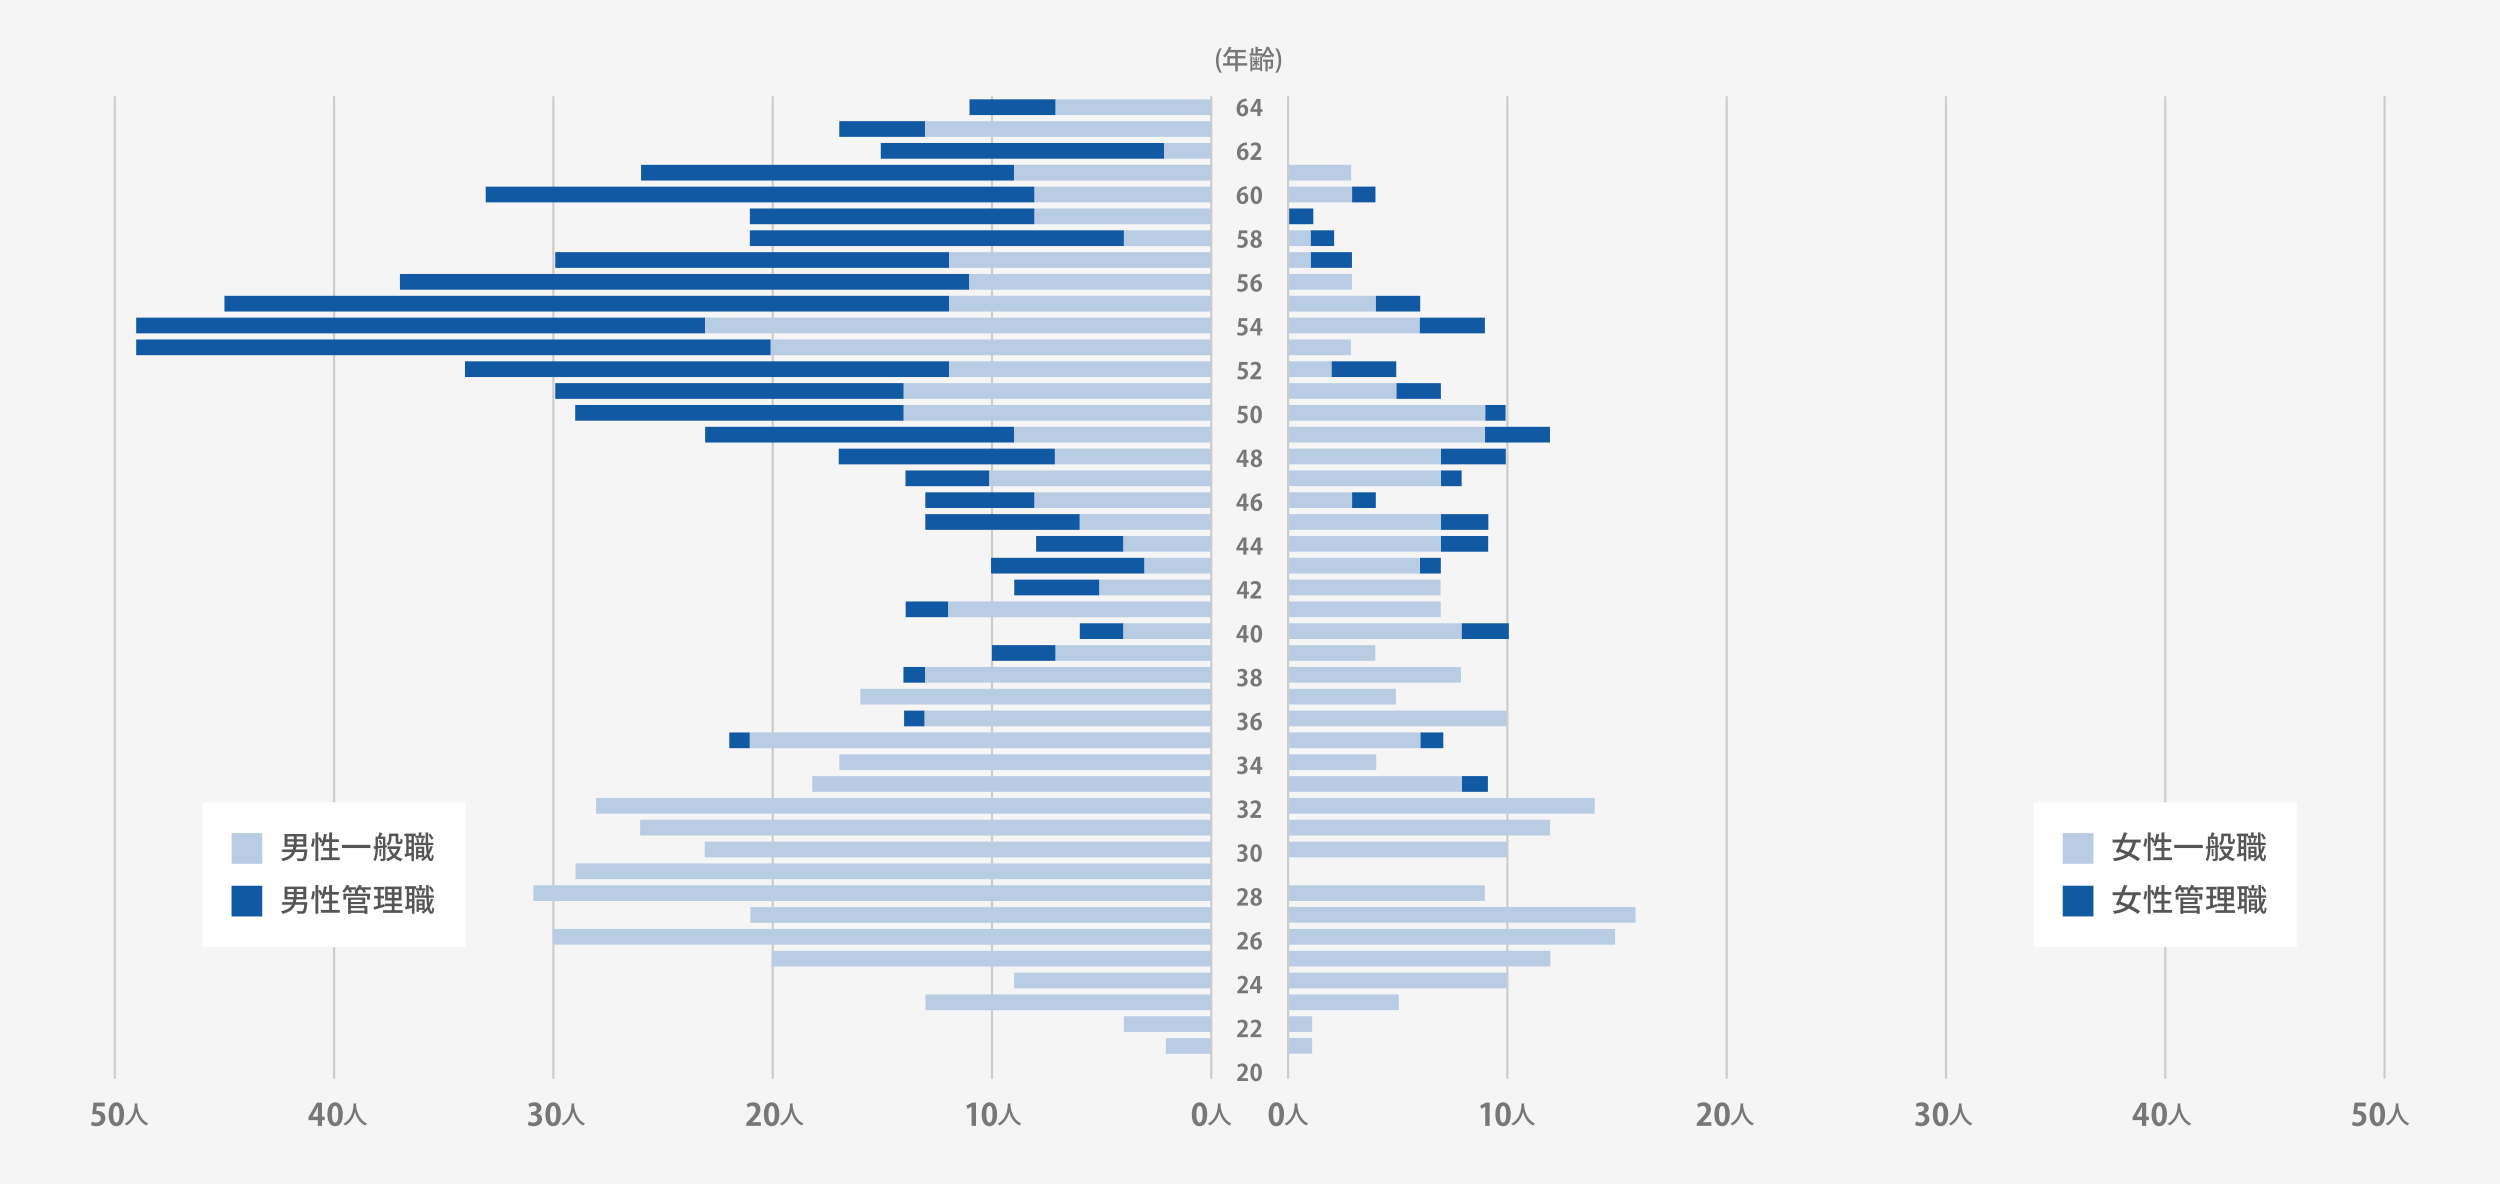 <?xml version="1.0" encoding="UTF-8"?><svg id="a" xmlns="http://www.w3.org/2000/svg" viewBox="0 0 1140 540"><defs><style>.b{fill:#777;}.c{fill:#fff;}.d{fill:#1159a3;}.e{fill:none;stroke:#ccc;stroke-miterlimit:10;}.f{fill:#555;}.g{fill:#f5f5f5;}.h{fill:#b8cde4;}</style></defs><rect class="g" width="1140" height="540"/><line class="e" x1="687.37" y1="491.9" x2="687.37" y2="43.9"/><line class="e" x1="787.37" y1="491.9" x2="787.37" y2="43.9"/><line class="e" x1="887.37" y1="491.9" x2="887.37" y2="43.9"/><line class="e" x1="987.37" y1="491.9" x2="987.37" y2="43.9"/><line class="e" x1="452.35" y1="491.9" x2="452.35" y2="43.9"/><line class="e" x1="352.35" y1="491.9" x2="352.35" y2="43.9"/><line class="e" x1="252.35" y1="491.9" x2="252.35" y2="43.9"/><line class="e" x1="152.35" y1="491.9" x2="152.35" y2="43.9"/><path class="b" d="M47.75,502.8v1.71h-3.6l-.28,2.07c.2-.03.36-.04.59-.04,1.85,0,3.59,1.04,3.59,3.32,0,2.03-1.56,3.7-4.05,3.7-1.05,0-2-.27-2.52-.55l.41-1.57c.42.22,1.19.49,2,.49,1.08,0,2.07-.69,2.07-1.91s-.94-1.99-2.73-1.99c-.48,0-.84.03-1.19.07l.64-5.31h5.07,0Z"/><path class="b" d="M49.54,508.14c0-3.22,1.19-5.49,3.57-5.49s3.46,2.46,3.46,5.41c0,3.5-1.3,5.5-3.53,5.5-2.47,0-3.5-2.47-3.5-5.42h0ZM53.07,511.92c.95,0,1.43-1.34,1.43-3.82s-.43-3.81-1.42-3.81c-.9,0-1.47,1.29-1.47,3.81s.52,3.82,1.44,3.82h.02Z"/><path class="b" d="M62.94,503.27c0,.11-.11.17-.28.2l-.03.41c.12,1.69.82,6.54,4.98,8.45-.34.25-.64.6-.81.91-2.77-1.33-4.05-3.94-4.66-6.15-.54,2.13-1.73,4.6-4.39,6.14-.19-.27-.53-.58-.88-.83,4.59-2.42,4.52-7.74,4.6-9.24l1.47.11h0Z"/><path class="b" d="M146.84,513.4h-1.92v-2.62h-4.27v-1.34l3.85-6.63h2.34v6.4h1.22v1.57h-1.22v2.62ZM142.5,509.21h2.42v-2.63c0-.62.04-1.29.08-1.92h-.06c-.32.67-.57,1.26-.9,1.86l-1.55,2.66v.03h0Z"/><path class="b" d="M149.29,508.14c0-3.22,1.19-5.49,3.57-5.49s3.46,2.46,3.46,5.41c0,3.5-1.3,5.5-3.53,5.5-2.47,0-3.5-2.47-3.5-5.42h0ZM152.82,511.92c.95,0,1.43-1.34,1.43-3.82s-.43-3.81-1.42-3.81c-.9,0-1.47,1.29-1.47,3.81s.52,3.82,1.44,3.82h.02Z"/><path class="b" d="M162.68,503.27c0,.11-.11.17-.28.2l-.03.41c.12,1.69.82,6.54,4.98,8.45-.34.25-.64.6-.81.91-2.77-1.33-4.05-3.94-4.66-6.15-.54,2.13-1.73,4.6-4.39,6.14-.19-.27-.53-.58-.88-.83,4.59-2.42,4.52-7.74,4.6-9.24l1.47.11h0Z"/><path class="b" d="M245.03,507.7c1.18.27,2.16,1.22,2.16,2.66,0,1.77-1.42,3.19-3.88,3.19-1.12,0-2.13-.29-2.66-.64l.46-1.57c.39.25,1.25.58,2.06.58,1.27,0,1.91-.79,1.91-1.65,0-1.19-1.04-1.75-2.17-1.75h-.71v-1.46h.67c.83,0,1.89-.46,1.89-1.48,0-.74-.49-1.29-1.47-1.29-.73,0-1.44.32-1.85.57l-.43-1.48c.55-.36,1.62-.73,2.76-.73,2.03,0,3.1,1.19,3.1,2.59,0,1.09-.66,2-1.82,2.44v.03h-.02Z"/><path class="b" d="M248.72,508.14c0-3.22,1.19-5.49,3.57-5.49s3.46,2.46,3.46,5.41c0,3.5-1.3,5.5-3.53,5.5-2.47,0-3.5-2.47-3.5-5.42h0ZM252.25,511.92c.95,0,1.43-1.34,1.43-3.82s-.43-3.81-1.42-3.81c-.9,0-1.47,1.29-1.47,3.81s.52,3.82,1.44,3.82h.02Z"/><path class="b" d="M262.11,503.27c-.01.11-.11.17-.28.2l-.03.41c.12,1.69.82,6.54,4.98,8.45-.34.25-.64.6-.81.91-2.77-1.33-4.05-3.94-4.66-6.15-.54,2.13-1.73,4.6-4.39,6.14-.19-.27-.53-.58-.88-.83,4.59-2.42,4.52-7.74,4.6-9.24l1.47.11h0Z"/><path class="b" d="M346.92,513.4h-6.62v-1.27l1.18-1.26c2-2.07,3.18-3.43,3.18-4.86,0-.92-.49-1.69-1.65-1.69-.77,0-1.48.41-1.97.77l-.57-1.49c.66-.5,1.75-.95,2.97-.95,2.27,0,3.31,1.44,3.31,3.17,0,1.88-1.28,3.42-2.82,4.97l-.88.87v.03h3.89v1.72h-.02Z"/><path class="b" d="M348.34,508.14c0-3.22,1.19-5.49,3.57-5.49s3.46,2.46,3.46,5.41c0,3.5-1.3,5.5-3.53,5.5-2.47,0-3.5-2.47-3.5-5.42h0ZM351.87,511.92c.95,0,1.43-1.34,1.43-3.82s-.43-3.81-1.42-3.81c-.9,0-1.47,1.29-1.47,3.81s.52,3.82,1.44,3.82h.02Z"/><path class="b" d="M361.73,503.27c-.01.11-.11.17-.28.2l-.03.41c.12,1.69.82,6.54,4.98,8.45-.34.25-.64.6-.81.91-2.77-1.33-4.05-3.94-4.66-6.15-.54,2.13-1.73,4.6-4.39,6.14-.19-.27-.53-.58-.88-.83,4.59-2.42,4.52-7.74,4.6-9.24l1.47.11h0Z"/><path class="b" d="M443.04,513.4v-8.74h-.03l-1.82.95-.45-1.49,2.58-1.32h1.74v10.59h-2.02,0Z"/><path class="b" d="M447.66,508.14c0-3.22,1.19-5.49,3.57-5.49s3.46,2.46,3.46,5.41c0,3.5-1.3,5.5-3.53,5.5-2.47,0-3.5-2.47-3.5-5.42h0ZM451.19,511.92c.95,0,1.43-1.34,1.43-3.82s-.43-3.81-1.42-3.81c-.9,0-1.47,1.29-1.47,3.81s.52,3.82,1.44,3.82h.02Z"/><path class="b" d="M461.05,503.27c-.01.11-.11.17-.28.2l-.03.41c.12,1.69.82,6.54,4.98,8.45-.34.25-.64.6-.81.91-2.77-1.33-4.05-3.94-4.66-6.15-.54,2.13-1.73,4.6-4.39,6.14-.19-.27-.53-.58-.88-.83,4.59-2.42,4.52-7.74,4.6-9.24l1.47.11h0Z"/><path class="b" d="M543.46,508.14c0-3.22,1.19-5.49,3.57-5.49s3.46,2.46,3.46,5.41c0,3.5-1.3,5.5-3.53,5.5-2.47,0-3.5-2.47-3.5-5.42h0ZM546.99,511.92c.95,0,1.43-1.34,1.43-3.82s-.43-3.81-1.42-3.81c-.9,0-1.47,1.29-1.47,3.81s.52,3.82,1.44,3.82h.02Z"/><path class="b" d="M556.85,503.27c-.01.11-.11.17-.28.2l-.03.41c.12,1.69.82,6.54,4.98,8.45-.34.25-.64.6-.81.91-2.77-1.33-4.05-3.94-4.66-6.15-.54,2.13-1.73,4.6-4.39,6.14-.19-.27-.53-.58-.88-.83,4.59-2.42,4.52-7.74,4.6-9.24l1.47.11h0Z"/><rect class="d" x="411.98" y="304.13" width="9.96" height="7.17"/><rect class="d" x="452.35" y="294.18" width="29.02" height="7.17"/><rect class="d" x="332.55" y="334" width="9.38" height="7.17"/><rect class="d" x="412.27" y="324.04" width="9.38" height="7.17"/><rect class="d" x="492.39" y="284.22" width="19.92" height="7.17"/><rect class="d" x="412.99" y="274.27" width="19.44" height="7.17"/><rect class="d" x="462.51" y="264.31" width="38.84" height="7.17"/><rect class="d" x="451.92" y="254.36" width="69.98" height="7.17"/><rect class="d" x="472.47" y="244.4" width="39.84" height="7.17"/><rect class="d" x="421.94" y="234.44" width="70.45" height="7.17"/><rect class="d" x="421.94" y="224.49" width="49.83" height="7.17"/><rect class="d" x="412.91" y="214.53" width="38.26" height="7.17"/><rect class="d" x="382.46" y="204.58" width="98.58" height="7.17"/><rect class="d" x="321.54" y="194.62" width="140.97" height="7.17"/><rect class="d" x="262.3" y="184.67" width="149.8" height="7.17"/><rect class="d" x="253.19" y="174.71" width="158.92" height="7.17"/><rect class="d" x="212.03" y="164.76" width="220.8" height="7.17"/><rect class="d" x="62.1" y="154.8" width="289.37" height="7.17"/><rect class="d" x="62.1" y="144.84" width="259.44" height="7.17"/><rect class="d" x="102.35" y="134.89" width="330.48" height="7.17"/><rect class="d" x="182.36" y="124.93" width="259.64" height="7.17"/><rect class="d" x="253.2" y="114.98" width="179.63" height="7.17"/><rect class="d" x="341.93" y="105.02" width="170.58" height="7.17"/><rect class="d" x="341.93" y="95.07" width="129.84" height="7.17"/><rect class="d" x="221.49" y="85.11" width="250.28" height="7.17"/><rect class="d" x="292.33" y="75.16" width="170.12" height="7.17"/><rect class="d" x="401.64" y="65.2" width="129.27" height="7.17"/><rect class="d" x="382.71" y="55.24" width="39.18" height="7.17"/><rect class="d" x="442.1" y="45.29" width="39.28" height="7.17"/><rect class="h" x="530.91" y="65.2" width="21.44" height="7.17"/><rect class="h" x="421.89" y="55.24" width="130.46" height="7.17"/><rect class="h" x="481.38" y="45.29" width="70.97" height="7.17"/><rect class="h" x="512.46" y="463.42" width="39.89" height="7.17"/><rect class="h" x="531.61" y="473.37" width="20.74" height="7.17"/><rect class="h" x="422.02" y="453.47" width="130.33" height="7.17"/><rect class="h" x="462.41" y="443.51" width="89.94" height="7.17"/><rect class="h" x="351.86" y="433.56" width="200.49" height="7.17"/><rect class="h" x="252.08" y="423.6" width="300.27" height="7.17"/><rect class="h" x="342.15" y="413.64" width="210.2" height="7.17"/><rect class="h" x="243.23" y="403.69" width="309.12" height="7.17"/><rect class="h" x="262.46" y="393.73" width="289.89" height="7.17"/><rect class="h" x="321.36" y="383.78" width="230.99" height="7.17"/><rect class="h" x="291.91" y="373.82" width="260.44" height="7.17"/><rect class="h" x="271.81" y="363.87" width="280.54" height="7.17"/><rect class="h" x="370.38" y="353.91" width="181.97" height="7.17"/><rect class="h" x="382.73" y="343.96" width="169.62" height="7.17"/><rect class="h" x="341.92" y="334" width="210.43" height="7.17"/><rect class="h" x="421.65" y="324.04" width="130.7" height="7.17"/><rect class="h" x="392.33" y="314.09" width="160.02" height="7.17"/><rect class="h" x="421.94" y="304.13" width="130.41" height="7.17"/><rect class="h" x="481.37" y="294.18" width="70.98" height="7.17"/><rect class="h" x="512.31" y="284.22" width="40.04" height="7.17"/><rect class="h" x="432.43" y="274.27" width="119.92" height="7.17"/><rect class="h" x="501.35" y="264.31" width="51" height="7.17"/><rect class="h" x="521.9" y="254.36" width="30.45" height="7.17"/><rect class="h" x="512.31" y="244.4" width="40.04" height="7.17"/><rect class="h" x="492.39" y="234.44" width="59.96" height="7.17"/><rect class="h" x="471.77" y="224.49" width="80.58" height="7.17"/><rect class="h" x="451.17" y="214.53" width="101.18" height="7.17"/><rect class="h" x="481.04" y="204.58" width="71.31" height="7.17"/><rect class="h" x="462.51" y="194.62" width="89.84" height="7.17"/><rect class="h" x="412.11" y="184.67" width="140.24" height="7.17"/><rect class="h" x="412.11" y="174.71" width="140.24" height="7.17"/><rect class="h" x="432.83" y="164.76" width="119.52" height="7.17"/><rect class="h" x="351.47" y="154.8" width="200.88" height="7.17"/><rect class="h" x="321.54" y="144.84" width="230.81" height="7.17"/><rect class="h" x="432.83" y="134.89" width="119.52" height="7.17"/><rect class="h" x="442" y="124.93" width="110.35" height="7.17"/><rect class="h" x="432.83" y="114.98" width="119.52" height="7.17"/><rect class="h" x="512.51" y="105.02" width="39.84" height="7.17"/><rect class="h" x="471.77" y="95.07" width="80.58" height="7.17"/><rect class="h" x="471.77" y="85.11" width="80.58" height="7.17"/><rect class="h" x="462.45" y="75.16" width="89.9" height="7.17"/><path class="b" d="M578.48,508.14c0-3.22,1.19-5.49,3.57-5.49s3.46,2.46,3.46,5.41c0,3.5-1.3,5.5-3.53,5.5-2.47,0-3.5-2.47-3.5-5.42h0ZM582.01,511.92c.95,0,1.43-1.34,1.43-3.82s-.43-3.81-1.42-3.81c-.9,0-1.47,1.29-1.47,3.81s.52,3.82,1.44,3.82h.02Z"/><path class="b" d="M591.88,503.27c-.01.11-.11.17-.28.2l-.03.41c.12,1.69.82,6.54,4.98,8.45-.34.25-.64.6-.81.91-2.77-1.33-4.05-3.94-4.66-6.15-.54,2.13-1.73,4.6-4.39,6.14-.19-.27-.53-.58-.88-.83,4.59-2.42,4.52-7.74,4.6-9.24l1.47.11h0Z"/><path class="b" d="M677.27,513.4v-8.74h-.03l-1.82.95-.45-1.49,2.58-1.32h1.74v10.59h-2.02,0Z"/><path class="b" d="M681.88,508.14c0-3.22,1.19-5.49,3.57-5.49s3.46,2.46,3.46,5.41c0,3.5-1.3,5.5-3.53,5.5-2.47,0-3.5-2.47-3.5-5.42h0ZM685.41,511.92c.95,0,1.43-1.34,1.43-3.82s-.43-3.81-1.42-3.81c-.9,0-1.47,1.29-1.47,3.81s.52,3.82,1.44,3.82h.02Z"/><path class="b" d="M695.28,503.27c-.01.11-.11.17-.28.2l-.03.41c.12,1.69.82,6.54,4.98,8.45-.34.25-.64.6-.81.91-2.77-1.33-4.05-3.94-4.66-6.15-.54,2.13-1.73,4.6-4.39,6.14-.19-.27-.53-.58-.88-.83,4.59-2.42,4.52-7.74,4.6-9.24l1.47.11h0Z"/><path class="b" d="M780.34,513.4h-6.62v-1.27l1.18-1.26c2-2.07,3.18-3.43,3.18-4.86,0-.92-.49-1.69-1.65-1.69-.77,0-1.48.41-1.97.77l-.57-1.49c.66-.5,1.75-.95,2.97-.95,2.27,0,3.31,1.44,3.31,3.17,0,1.88-1.28,3.42-2.82,4.97l-.88.87v.03h3.89v1.72h-.02Z"/><path class="b" d="M781.76,508.14c0-3.22,1.19-5.49,3.57-5.49s3.46,2.46,3.46,5.41c0,3.5-1.3,5.5-3.53,5.5-2.47,0-3.5-2.47-3.5-5.42h0ZM785.29,511.92c.95,0,1.43-1.34,1.43-3.82s-.43-3.81-1.42-3.81c-.9,0-1.47,1.29-1.47,3.81s.52,3.82,1.44,3.82h.02Z"/><path class="b" d="M795.16,503.27c-.01.11-.11.17-.28.2l-.03.41c.12,1.69.82,6.54,4.98,8.45-.34.25-.64.6-.81.91-2.77-1.33-4.05-3.94-4.66-6.15-.54,2.13-1.73,4.6-4.39,6.14-.19-.27-.53-.58-.88-.83,4.59-2.42,4.52-7.74,4.6-9.24l1.47.11h0Z"/><path class="b" d="M877.65,507.7c1.18.27,2.16,1.22,2.16,2.66,0,1.77-1.42,3.19-3.88,3.19-1.12,0-2.13-.29-2.66-.64l.46-1.57c.39.25,1.25.58,2.06.58,1.27,0,1.91-.79,1.91-1.65,0-1.19-1.04-1.75-2.17-1.75h-.71v-1.46h.67c.83,0,1.89-.46,1.89-1.48,0-.74-.49-1.29-1.47-1.29-.73,0-1.44.32-1.85.57l-.43-1.48c.55-.36,1.62-.73,2.76-.73,2.03,0,3.1,1.19,3.1,2.59,0,1.09-.66,2-1.82,2.44v.03h-.02Z"/><path class="b" d="M881.34,508.14c0-3.22,1.19-5.49,3.57-5.49s3.46,2.46,3.46,5.41c0,3.5-1.3,5.5-3.53,5.5-2.47,0-3.5-2.47-3.5-5.42h0ZM884.87,511.92c.95,0,1.43-1.34,1.43-3.82s-.43-3.81-1.42-3.81c-.9,0-1.47,1.29-1.47,3.81s.52,3.82,1.44,3.82h.02Z"/><path class="b" d="M894.74,503.27c-.01.11-.11.17-.28.2l-.03.41c.12,1.69.82,6.54,4.98,8.45-.34.25-.64.6-.81.91-2.77-1.33-4.05-3.94-4.66-6.15-.54,2.13-1.73,4.6-4.39,6.14-.19-.27-.53-.58-.88-.83,4.59-2.42,4.52-7.74,4.6-9.24l1.47.11h0Z"/><path class="b" d="M978.66,513.4h-1.92v-2.62h-4.27v-1.34l3.85-6.63h2.34v6.4h1.22v1.57h-1.22v2.62ZM974.32,509.21h2.42v-2.63c0-.62.04-1.29.08-1.92h-.06c-.32.67-.57,1.26-.9,1.86l-1.55,2.66v.03h.01Z"/><path class="b" d="M981.11,508.14c0-3.22,1.19-5.49,3.57-5.49s3.46,2.46,3.46,5.41c0,3.5-1.3,5.5-3.53,5.5-2.47,0-3.5-2.47-3.5-5.42h0ZM984.64,511.92c.95,0,1.43-1.34,1.43-3.82s-.43-3.81-1.42-3.81c-.9,0-1.47,1.29-1.47,3.81s.52,3.82,1.44,3.82h.02Z"/><path class="b" d="M994.51,503.27c-.01.11-.11.17-.28.2l-.03.41c.12,1.69.82,6.54,4.98,8.45-.34.25-.64.6-.81.91-2.77-1.33-4.05-3.94-4.66-6.15-.54,2.13-1.73,4.6-4.39,6.14-.19-.27-.53-.58-.88-.83,4.59-2.42,4.52-7.74,4.6-9.24l1.47.11h0Z"/><path class="b" d="M1078.77,502.8v1.71h-3.6l-.28,2.07c.2-.03.36-.04.59-.04,1.85,0,3.59,1.04,3.59,3.32,0,2.03-1.55,3.7-4.05,3.7-1.05,0-2-.27-2.52-.55l.41-1.57c.42.22,1.19.49,2,.49,1.08,0,2.07-.69,2.07-1.91s-.94-1.99-2.73-1.99c-.48,0-.84.03-1.19.07l.64-5.31h5.07Z"/><path class="b" d="M1080.56,508.14c0-3.22,1.19-5.49,3.57-5.49s3.46,2.46,3.46,5.41c0,3.5-1.3,5.5-3.53,5.5-2.47,0-3.5-2.47-3.5-5.42h0ZM1084.09,511.92c.95,0,1.43-1.34,1.43-3.82s-.43-3.81-1.42-3.81c-.9,0-1.47,1.29-1.47,3.81s.52,3.82,1.44,3.82h.02Z"/><path class="b" d="M1093.96,503.27c-.01.11-.11.17-.28.2l-.03.41c.12,1.69.82,6.54,4.98,8.45-.34.25-.64.6-.81.91-2.77-1.33-4.05-3.94-4.66-6.15-.54,2.13-1.73,4.6-4.39,6.14-.19-.27-.53-.58-.88-.83,4.59-2.42,4.52-7.74,4.6-9.24l1.47.11h0Z"/><rect class="d" x="666.45" y="284.22" width="21.58" height="7.17"/><rect class="d" x="647.51" y="254.37" width="9.51" height="7.17"/><rect class="d" x="657.03" y="244.41" width="21.58" height="7.17"/><rect class="d" x="657.11" y="234.44" width="21.58" height="7.17"/><rect class="d" x="647.68" y="334" width="10.46" height="7.17"/><rect class="d" x="666.6" y="353.9" width="11.88" height="7.17"/><rect class="d" x="656.96" y="244.4" width=".07" height="7.17"/><rect class="d" x="616.54" y="224.49" width="10.83" height="7.17"/><rect class="d" x="657.07" y="214.53" width="9.45" height="7.17"/><rect class="d" x="657.01" y="204.59" width="29.63" height="7.15"/><rect class="d" x="677.25" y="184.67" width="9.3" height="7.17"/><rect class="d" x="607.13" y="164.76" width="29.56" height="7.17"/><rect class="d" x="627.29" y="134.89" width="20.32" height="7.17"/><rect class="h" x="587.37" y="114.98" width="10.4" height="7.17"/><rect class="d" x="597.33" y="105.02" width="11.03" height="7.17"/><rect class="d" x="597.77" y="114.97" width="18.72" height="7.17"/><rect class="h" x="587.37" y="463.42" width="10.97" height="7.17"/><rect class="h" x="587.37" y="453.47" width="50.45" height="7.17"/><rect class="h" x="587.37" y="473.31" width="10.97" height="7.17"/><rect class="h" x="587.37" y="443.51" width="99.6" height="7.17"/><rect class="h" x="587.37" y="433.56" width="119.58" height="7.17"/><rect class="h" x="587.37" y="423.6" width="149.12" height="7.17"/><rect class="h" x="587.37" y="413.56" width="158.43" height="7.17"/><rect class="h" x="587.37" y="403.69" width="89.71" height="7.17"/><rect class="h" x="587.37" y="383.78" width="99.81" height="7.17"/><rect class="h" x="587.37" y="373.82" width="119.46" height="7.17"/><rect class="h" x="587.37" y="363.87" width="139.84" height="7.17"/><rect class="h" x="587.37" y="353.91" width="79.25" height="7.17"/><rect class="h" x="587.37" y="343.96" width="40.19" height="7.17"/><rect class="h" x="587.37" y="334" width="60.27" height="7.17"/><rect class="h" x="587.37" y="324.04" width="99.61" height="7.17"/><rect class="h" x="587.37" y="314.09" width="49.15" height="7.17"/><rect class="h" x="587.37" y="304.13" width="78.81" height="7.17"/><rect class="h" x="587.37" y="294.18" width="39.79" height="7.17"/><rect class="h" x="587.37" y="284.22" width="79.09" height="7.17"/><rect class="h" x="587.37" y="274.27" width="69.61" height="7.17"/><rect class="h" x="587.37" y="264.31" width="69.51" height="7.17"/><rect class="h" x="587.37" y="254.36" width="60.11" height="7.17"/><rect class="h" x="587.37" y="244.4" width="69.59" height="7.17"/><rect class="h" x="587.37" y="234.44" width="69.72" height="7.17"/><rect class="h" x="587.37" y="224.49" width="29.17" height="7.17"/><rect class="h" x="587.37" y="214.53" width="69.7" height="7.17"/><rect class="h" x="587.37" y="204.58" width="69.64" height="7.17"/><rect class="h" x="587.37" y="194.62" width="89.8" height="7.17"/><rect class="h" x="587.37" y="184.67" width="89.88" height="7.17"/><rect class="h" x="587.37" y="174.71" width="49.45" height="7.17"/><rect class="h" x="587.37" y="164.76" width="19.76" height="7.17"/><rect class="h" x="587.37" y="154.8" width="28.65" height="7.17"/><rect class="h" x="587.37" y="144.84" width="60.07" height="7.17"/><rect class="h" x="587.37" y="134.89" width="39.92" height="7.17"/><rect class="h" x="587.37" y="124.93" width="29.16" height="7.17"/><rect class="h" x="587.81" y="105.02" width="9.96" height="7.17"/><rect class="d" x="587.37" y="95.07" width="11.5" height="7.17"/><rect class="d" x="616.54" y="85.1" width="10.67" height="7.17"/><rect class="h" x="587.37" y="85.1" width="29.17" height="7.17"/><rect class="h" x="587.37" y="75.15" width="28.75" height="7.17"/><path class="b" d="M565.49,48.46c.34-.42.88-.7,1.56-.7,1.22,0,2.15.93,2.15,2.5s-.97,2.8-2.56,2.8c-1.78,0-2.74-1.43-2.74-3.35,0-1.8.81-4.75,4.56-4.75v1.19c-.2,0-.42.02-.68.05-1.45.2-2.13,1.22-2.33,2.26h.04ZM567.68,50.33c0-.82-.4-1.5-1.11-1.5-.46,0-1.12.4-1.12,1.28.02,1.02.44,1.83,1.2,1.83.68,0,1.04-.73,1.04-1.61h-.01Z"/><path class="b" d="M574.78,52.94h-1.43v-1.95h-3.17v-1l2.86-4.92h1.74v4.76h.91v1.17h-.91v1.95h0ZM571.55,49.83h1.8v-1.96c0-.46.03-.96.06-1.43h-.04c-.24.5-.43.94-.67,1.38l-1.16,1.98v.02h0Z"/><path class="b" d="M565.64,68.46c.34-.42.88-.7,1.56-.7,1.22,0,2.15.93,2.15,2.5s-.97,2.8-2.56,2.8c-1.78,0-2.74-1.43-2.74-3.35,0-1.8.81-4.75,4.56-4.75v1.19c-.2,0-.42.02-.68.05-1.45.2-2.13,1.22-2.33,2.26h.04ZM567.83,70.33c0-.82-.4-1.5-1.11-1.5-.46,0-1.12.4-1.12,1.28.02,1.02.44,1.83,1.2,1.83.68,0,1.04-.73,1.04-1.61h-.01Z"/><path class="b" d="M575.17,72.94h-4.92v-.95l.87-.94c1.49-1.54,2.36-2.55,2.36-3.61,0-.69-.36-1.26-1.23-1.26-.57,0-1.1.3-1.47.57l-.43-1.1c.49-.38,1.3-.71,2.21-.71,1.69,0,2.46,1.07,2.46,2.35,0,1.39-.95,2.54-2.09,3.69l-.66.65v.02h2.89v1.28h0Z"/><path class="b" d="M565.53,88.46c.34-.42.88-.7,1.56-.7,1.22,0,2.15.93,2.15,2.5s-.97,2.8-2.56,2.8c-1.78,0-2.74-1.43-2.74-3.35,0-1.8.81-4.75,4.56-4.75v1.19c-.2,0-.42.02-.68.05-1.45.2-2.13,1.22-2.33,2.26h.04ZM567.72,90.33c0-.82-.4-1.5-1.11-1.5-.46,0-1.12.4-1.12,1.28.02,1.02.44,1.83,1.2,1.83.68,0,1.04-.73,1.04-1.61h-.01Z"/><path class="b" d="M570.27,89.03c0-2.39.88-4.08,2.65-4.08s2.57,1.83,2.57,4.02c0,2.6-.97,4.09-2.62,4.09-1.83,0-2.6-1.83-2.6-4.03h0ZM572.89,91.84c.71,0,1.06-1,1.06-2.84s-.32-2.83-1.05-2.83c-.67,0-1.09.96-1.09,2.83s.38,2.84,1.07,2.84h.01Z"/><path class="b" d="M568.77,105.07v1.27h-2.67l-.21,1.54c.15-.02.27-.03.44-.03,1.37,0,2.66.77,2.66,2.47,0,1.51-1.16,2.75-3.01,2.75-.78,0-1.49-.2-1.87-.41l.3-1.17c.31.17.88.36,1.49.36.8,0,1.54-.51,1.54-1.42s-.7-1.48-2.03-1.48c-.35,0-.62.02-.88.05l.48-3.94h3.77,0Z"/><path class="b" d="M571.56,108.81c-.73-.41-1.11-1.06-1.11-1.73,0-1.3,1.07-2.13,2.43-2.13,1.56,0,2.3.99,2.3,1.98,0,.63-.35,1.33-1.16,1.77v.02c.77.35,1.41,1.03,1.41,2.01,0,1.41-1.1,2.33-2.66,2.33-1.68,0-2.57-1.03-2.57-2.15,0-.97.57-1.67,1.36-2.06v-.03h0ZM573.89,110.85c0-.77-.52-1.26-1.21-1.49-.59.22-.95.77-.95,1.39,0,.67.41,1.25,1.07,1.25s1.08-.54,1.08-1.16h.01ZM571.89,107.01c0,.6.44,1.02,1.05,1.25.44-.18.8-.67.8-1.2s-.26-1.08-.92-1.08-.94.53-.94,1.03h.01Z"/><path class="b" d="M568.77,125.07v1.27h-2.67l-.21,1.54c.15-.02.27-.03.44-.03,1.37,0,2.66.77,2.66,2.47,0,1.51-1.15,2.75-3.01,2.75-.78,0-1.49-.2-1.87-.41l.3-1.17c.31.17.88.36,1.49.36.8,0,1.54-.51,1.54-1.42s-.7-1.48-2.03-1.48c-.35,0-.62.02-.88.05l.48-3.94h3.77,0Z"/><path class="b" d="M571.77,128.46c.34-.42.88-.7,1.56-.7,1.22,0,2.15.93,2.15,2.5s-.97,2.8-2.56,2.8c-1.78,0-2.74-1.43-2.74-3.35,0-1.8.81-4.75,4.56-4.75v1.19c-.2,0-.42.02-.68.05-1.45.2-2.13,1.22-2.33,2.26h.04ZM573.96,130.33c0-.82-.4-1.5-1.11-1.5-.46,0-1.12.4-1.12,1.28.02,1.02.44,1.83,1.2,1.83.68,0,1.04-.73,1.04-1.61h-.01Z"/><path class="b" d="M568.74,145.07v1.27h-2.67l-.21,1.54c.15-.02.27-.03.44-.03,1.37,0,2.66.77,2.66,2.47,0,1.51-1.16,2.75-3.01,2.75-.78,0-1.49-.2-1.87-.41l.3-1.17c.31.17.88.36,1.49.36.8,0,1.54-.51,1.54-1.42s-.7-1.48-2.03-1.48c-.35,0-.62.02-.88.05l.48-3.94h3.77,0Z"/><path class="b" d="M574.7,152.94h-1.42v-1.95h-3.17v-1l2.86-4.92h1.74v4.76h.91v1.17h-.91v1.95h-.01ZM571.47,149.83h1.8v-1.96c0-.46.03-.96.06-1.43h-.04c-.24.5-.43.94-.67,1.38l-1.16,1.98v.02h0Z"/><path class="b" d="M568.87,165.07v1.27h-2.67l-.21,1.54c.15-.02.27-.03.44-.03,1.37,0,2.66.77,2.66,2.47,0,1.51-1.16,2.75-3.01,2.75-.78,0-1.49-.2-1.87-.41l.3-1.17c.31.17.88.36,1.49.36.8,0,1.54-.51,1.54-1.42s-.7-1.48-2.03-1.48c-.35,0-.62.02-.88.05l.48-3.94h3.77,0Z"/><path class="b" d="M575.11,172.94h-4.92v-.95l.87-.94c1.49-1.54,2.36-2.55,2.36-3.61,0-.69-.36-1.26-1.23-1.26-.57,0-1.1.3-1.47.57l-.43-1.1c.49-.38,1.3-.71,2.21-.71,1.69,0,2.46,1.07,2.46,2.35,0,1.39-.95,2.54-2.09,3.69l-.66.65v.02h2.89v1.28h0Z"/><path class="b" d="M568.78,185.07v1.27h-2.67l-.21,1.54c.15-.02.27-.03.44-.03,1.37,0,2.66.77,2.66,2.47,0,1.51-1.16,2.75-3.01,2.75-.78,0-1.49-.2-1.87-.41l.3-1.17c.31.17.88.36,1.49.36.8,0,1.54-.51,1.54-1.42s-.7-1.48-2.03-1.48c-.35,0-.62.02-.88.05l.48-3.94h3.77,0Z"/><path class="b" d="M570.19,189.03c0-2.39.88-4.08,2.65-4.08s2.57,1.83,2.57,4.02c0,2.6-.97,4.09-2.62,4.09-1.83,0-2.6-1.83-2.6-4.03h0ZM572.81,191.84c.71,0,1.06-1,1.06-2.84s-.32-2.83-1.05-2.83c-.67,0-1.09.96-1.09,2.83s.38,2.84,1.07,2.84h.01Z"/><path class="b" d="M568.4,212.94h-1.42v-1.95h-3.17v-1l2.86-4.92h1.74v4.76h.91v1.17h-.91v1.95h-.01ZM565.17,209.83h1.8v-1.96c0-.46.03-.96.06-1.43h-.04c-.24.5-.43.94-.67,1.38l-1.16,1.98v.02h0Z"/><path class="b" d="M571.67,208.81c-.73-.41-1.11-1.06-1.11-1.73,0-1.3,1.07-2.13,2.43-2.13,1.56,0,2.3.99,2.3,1.98,0,.63-.35,1.33-1.16,1.77v.02c.77.35,1.41,1.03,1.41,2.01,0,1.41-1.1,2.33-2.66,2.33-1.68,0-2.57-1.03-2.57-2.15,0-.97.57-1.67,1.36-2.06v-.03h0ZM574,210.85c0-.77-.52-1.26-1.21-1.49-.59.22-.95.77-.95,1.39,0,.67.41,1.25,1.07,1.25s1.08-.54,1.08-1.16h.01ZM572,207.01c0,.6.44,1.02,1.05,1.25.44-.18.8-.67.8-1.2s-.26-1.08-.92-1.08-.94.53-.94,1.03h.01Z"/><path class="b" d="M568.4,232.94h-1.43v-1.95h-3.17v-1l2.86-4.92h1.74v4.76h.91v1.17h-.91v1.95h0ZM565.17,229.83h1.8v-1.96c0-.46.03-.96.06-1.43h-.04c-.24.5-.43.94-.67,1.38l-1.16,1.98v.02h0Z"/><path class="b" d="M571.87,228.46c.34-.42.88-.7,1.56-.7,1.22,0,2.15.93,2.15,2.5s-.97,2.8-2.56,2.8c-1.78,0-2.74-1.43-2.74-3.35,0-1.8.81-4.75,4.56-4.75v1.19c-.2,0-.42.02-.68.05-1.45.2-2.13,1.22-2.33,2.26h.04ZM574.06,230.33c0-.82-.4-1.5-1.11-1.5-.46,0-1.12.4-1.12,1.28.02,1.02.44,1.83,1.2,1.83.68,0,1.04-.73,1.04-1.61h-.01Z"/><path class="b" d="M568.37,252.94h-1.42v-1.95h-3.17v-1l2.86-4.92h1.74v4.76h.91v1.17h-.91v1.95h-.01ZM565.14,249.83h1.8v-1.96c0-.46.03-.96.06-1.43h-.04c-.24.5-.43.94-.67,1.38l-1.16,1.98v.02h0Z"/><path class="b" d="M574.8,252.94h-1.42v-1.95h-3.17v-1l2.86-4.92h1.74v4.76h.91v1.17h-.91v1.95h-.01ZM571.57,249.83h1.8v-1.96c0-.46.03-.96.06-1.43h-.04c-.24.5-.43.94-.67,1.38l-1.16,1.98v.02h0Z"/><path class="b" d="M568.6,272.94h-1.43v-1.95h-3.17v-1l2.86-4.92h1.74v4.76h.91v1.17h-.91v1.95h0ZM565.37,269.83h1.8v-1.96c0-.46.03-.96.06-1.43h-.04c-.24.5-.43.94-.67,1.38l-1.16,1.98v.02h0Z"/><path class="b" d="M575.11,272.94h-4.92v-.95l.87-.94c1.49-1.54,2.36-2.55,2.36-3.61,0-.69-.36-1.26-1.23-1.26-.57,0-1.1.3-1.47.57l-.43-1.1c.49-.38,1.3-.71,2.21-.71,1.69,0,2.46,1.07,2.46,2.35,0,1.39-.95,2.54-2.09,3.69l-.66.65v.02h2.89v1.28h0Z"/><path class="b" d="M568.41,292.94h-1.42v-1.95h-3.17v-1l2.86-4.92h1.74v4.76h.91v1.17h-.91v1.95h-.01ZM565.18,289.83h1.8v-1.96c0-.46.03-.96.06-1.43h-.04c-.24.5-.43.94-.67,1.38l-1.16,1.98v.02h0Z"/><path class="b" d="M570.3,289.03c0-2.39.88-4.08,2.65-4.08s2.57,1.83,2.57,4.02c0,2.6-.97,4.09-2.62,4.09-1.83,0-2.6-1.83-2.6-4.03h0ZM572.92,291.84c.71,0,1.06-1,1.06-2.84s-.32-2.83-1.05-2.83c-.67,0-1.09.96-1.09,2.83s.38,2.84,1.07,2.84h.01Z"/><path class="b" d="M567.34,308.71c.87.2,1.6.91,1.6,1.98,0,1.31-1.05,2.37-2.88,2.37-.83,0-1.58-.22-1.98-.48l.34-1.17c.29.19.93.43,1.53.43.95,0,1.42-.58,1.42-1.23,0-.88-.77-1.3-1.61-1.3h-.53v-1.08h.5c.61,0,1.4-.34,1.4-1.1,0-.55-.36-.96-1.09-.96-.54,0-1.07.24-1.37.43l-.32-1.1c.41-.27,1.21-.54,2.05-.54,1.51,0,2.3.88,2.3,1.92,0,.81-.49,1.49-1.35,1.81v.02h-.01Z"/><path class="b" d="M571.55,308.81c-.73-.41-1.11-1.06-1.11-1.73,0-1.3,1.07-2.13,2.43-2.13,1.56,0,2.3.99,2.3,1.98,0,.63-.35,1.33-1.16,1.77v.02c.77.35,1.41,1.03,1.41,2.01,0,1.41-1.1,2.33-2.66,2.33-1.68,0-2.57-1.03-2.57-2.15,0-.97.57-1.67,1.36-2.06v-.03h0ZM573.88,310.85c0-.77-.52-1.26-1.21-1.49-.59.22-.95.77-.95,1.39,0,.67.41,1.25,1.07,1.25s1.08-.54,1.08-1.16h.01ZM571.88,307.01c0,.6.44,1.02,1.05,1.25.44-.18.8-.67.8-1.2s-.26-1.08-.92-1.08-.94.53-.94,1.03h.01Z"/><path class="b" d="M567.34,328.71c.87.2,1.6.91,1.6,1.98,0,1.31-1.05,2.37-2.88,2.37-.83,0-1.58-.22-1.98-.48l.34-1.17c.29.19.93.43,1.53.43.95,0,1.42-.58,1.42-1.23,0-.88-.77-1.3-1.61-1.3h-.53v-1.08h.5c.61,0,1.4-.34,1.4-1.1,0-.55-.36-.96-1.09-.96-.54,0-1.07.24-1.37.43l-.32-1.1c.41-.27,1.21-.54,2.05-.54,1.51,0,2.3.88,2.3,1.92,0,.81-.49,1.49-1.35,1.81v.02h-.01Z"/><path class="b" d="M571.74,328.46c.34-.42.88-.7,1.56-.7,1.22,0,2.15.93,2.15,2.5s-.97,2.8-2.56,2.8c-1.78,0-2.74-1.43-2.74-3.35,0-1.8.81-4.75,4.56-4.75v1.19c-.2,0-.42.02-.68.05-1.45.2-2.13,1.22-2.33,2.26h.04ZM573.93,330.33c0-.82-.4-1.5-1.11-1.5-.46,0-1.12.4-1.12,1.28.02,1.02.44,1.83,1.2,1.83.68,0,1.04-.73,1.04-1.61h-.01Z"/><path class="b" d="M567.31,348.71c.87.2,1.6.91,1.6,1.98,0,1.31-1.05,2.37-2.88,2.37-.83,0-1.58-.22-1.98-.48l.34-1.17c.29.19.93.43,1.53.43.95,0,1.42-.58,1.42-1.23,0-.88-.77-1.3-1.61-1.3h-.53v-1.08h.5c.61,0,1.4-.34,1.4-1.1,0-.55-.36-.96-1.09-.96-.54,0-1.07.24-1.37.43l-.32-1.1c.41-.27,1.21-.54,2.05-.54,1.51,0,2.3.88,2.3,1.92,0,.81-.49,1.49-1.35,1.81v.02h-.01Z"/><path class="b" d="M574.69,352.94h-1.43v-1.95h-3.17v-1l2.86-4.92h1.74v4.76h.91v1.17h-.91v1.95h0ZM571.46,349.83h1.8v-1.96c0-.46.03-.96.06-1.43h-.04c-.24.5-.43.94-.67,1.38l-1.16,1.98v.02h0Z"/><path class="b" d="M567.43,368.71c.87.2,1.6.91,1.6,1.98,0,1.31-1.05,2.37-2.88,2.37-.83,0-1.58-.22-1.98-.48l.34-1.17c.29.19.93.43,1.53.43.95,0,1.42-.58,1.42-1.23,0-.88-.77-1.3-1.61-1.3h-.53v-1.08h.5c.61,0,1.4-.34,1.4-1.1,0-.55-.36-.96-1.09-.96-.54,0-1.07.24-1.37.43l-.32-1.1c.41-.27,1.21-.54,2.05-.54,1.51,0,2.3.88,2.3,1.92,0,.81-.49,1.49-1.35,1.81v.02h-.01Z"/><path class="b" d="M575.1,372.94h-4.92v-.95l.87-.94c1.49-1.54,2.36-2.55,2.36-3.61,0-.69-.36-1.26-1.23-1.26-.57,0-1.1.3-1.47.57l-.43-1.1c.49-.38,1.3-.71,2.21-.71,1.69,0,2.46,1.07,2.46,2.35,0,1.39-.95,2.54-2.09,3.69l-.66.65v.02h2.89v1.28h0Z"/><path class="b" d="M567.35,388.71c.87.2,1.6.91,1.6,1.98,0,1.31-1.05,2.37-2.88,2.37-.83,0-1.58-.22-1.98-.48l.34-1.17c.29.19.93.43,1.53.43.95,0,1.42-.58,1.42-1.23,0-.88-.77-1.3-1.61-1.3h-.53v-1.08h.5c.61,0,1.4-.34,1.4-1.1,0-.55-.36-.96-1.09-.96-.54,0-1.07.24-1.37.43l-.32-1.1c.41-.27,1.21-.54,2.05-.54,1.51,0,2.3.88,2.3,1.92,0,.81-.49,1.49-1.35,1.81v.02h-.01Z"/><path class="b" d="M570.17,389.03c0-2.39.88-4.08,2.65-4.08s2.57,1.83,2.57,4.02c0,2.6-.97,4.09-2.62,4.09-1.83,0-2.6-1.83-2.6-4.03h0ZM572.79,391.84c.71,0,1.06-1,1.06-2.84s-.32-2.83-1.05-2.83c-.67,0-1.09.96-1.09,2.83s.38,2.84,1.07,2.84h.01Z"/><path class="b" d="M569.05,412.94h-4.92v-.95l.87-.94c1.49-1.54,2.36-2.55,2.36-3.61,0-.69-.36-1.26-1.23-1.26-.57,0-1.1.3-1.47.57l-.43-1.1c.49-.38,1.3-.71,2.21-.71,1.69,0,2.46,1.07,2.46,2.35,0,1.39-.95,2.54-2.09,3.69l-.66.65v.02h2.89v1.28h0Z"/><path class="b" d="M571.56,408.81c-.73-.41-1.11-1.06-1.11-1.73,0-1.3,1.07-2.13,2.43-2.13,1.56,0,2.3.99,2.3,1.98,0,.63-.35,1.33-1.16,1.77v.02c.77.35,1.41,1.03,1.41,2.01,0,1.41-1.1,2.33-2.66,2.33-1.68,0-2.57-1.03-2.57-2.15,0-.97.57-1.67,1.36-2.06v-.03h0ZM573.89,410.85c0-.77-.52-1.26-1.21-1.49-.59.22-.95.77-.95,1.39,0,.67.41,1.25,1.07,1.25s1.08-.54,1.08-1.16h.01ZM571.89,407.01c0,.6.44,1.02,1.05,1.25.44-.18.8-.67.8-1.2s-.26-1.08-.92-1.08-.94.53-.94,1.03h.01Z"/><path class="b" d="M569.08,432.94h-4.92v-.95l.87-.94c1.49-1.54,2.36-2.55,2.36-3.61,0-.69-.36-1.26-1.23-1.26-.57,0-1.1.3-1.47.57l-.43-1.1c.49-.38,1.3-.71,2.21-.71,1.69,0,2.46,1.07,2.46,2.35,0,1.39-.95,2.54-2.09,3.69l-.66.65v.02h2.89v1.28h0Z"/><path class="b" d="M571.73,428.46c.34-.42.88-.7,1.56-.7,1.22,0,2.15.93,2.15,2.5s-.97,2.8-2.56,2.8c-1.78,0-2.74-1.43-2.74-3.35,0-1.8.81-4.75,4.56-4.75v1.19c-.2,0-.42.02-.68.05-1.45.2-2.13,1.22-2.33,2.26h.04ZM573.92,430.33c0-.82-.4-1.5-1.11-1.5-.46,0-1.12.4-1.12,1.28.02,1.02.44,1.83,1.2,1.83.68,0,1.04-.73,1.04-1.61h-.01Z"/><path class="b" d="M569.11,452.94h-4.92v-.95l.87-.94c1.49-1.54,2.36-2.55,2.36-3.61,0-.69-.36-1.26-1.23-1.26-.57,0-1.1.3-1.47.57l-.43-1.1c.49-.38,1.3-.71,2.21-.71,1.69,0,2.46,1.07,2.46,2.35,0,1.39-.95,2.54-2.09,3.69l-.66.65v.02h2.89v1.28h0Z"/><path class="b" d="M574.6,452.94h-1.42v-1.95h-3.17v-1l2.86-4.92h1.74v4.76h.91v1.17h-.91v1.95h-.01ZM571.37,449.83h1.8v-1.96c0-.46.03-.96.06-1.43h-.04c-.24.5-.43.94-.67,1.38l-1.16,1.98v.02h0Z"/><path class="b" d="M569.05,472.94h-4.92v-.95l.87-.94c1.49-1.54,2.36-2.55,2.36-3.61,0-.69-.36-1.26-1.23-1.26-.57,0-1.1.3-1.47.57l-.43-1.1c.49-.38,1.3-.71,2.21-.71,1.69,0,2.46,1.07,2.46,2.35,0,1.39-.95,2.54-2.09,3.69l-.66.65v.02h2.89v1.28h0Z"/><path class="b" d="M575.2,472.94h-4.92v-.95l.87-.94c1.49-1.54,2.36-2.55,2.36-3.61,0-.69-.36-1.26-1.23-1.26-.57,0-1.1.3-1.47.57l-.43-1.1c.49-.38,1.3-.71,2.21-.71,1.69,0,2.46,1.07,2.46,2.35,0,1.39-.95,2.54-2.09,3.69l-.66.65v.02h2.89v1.28h0Z"/><path class="b" d="M569.06,492.94h-4.92v-.95l.87-.94c1.49-1.54,2.36-2.55,2.36-3.61,0-.69-.36-1.26-1.23-1.26-.57,0-1.1.3-1.47.57l-.43-1.1c.49-.38,1.3-.71,2.21-.71,1.69,0,2.46,1.07,2.46,2.35,0,1.39-.95,2.54-2.09,3.69l-.66.65v.02h2.89v1.28h0Z"/><path class="b" d="M570.19,489.03c0-2.39.88-4.08,2.65-4.08s2.57,1.83,2.57,4.02c0,2.6-.97,4.09-2.62,4.09-1.83,0-2.6-1.83-2.6-4.03h0ZM572.81,491.84c.71,0,1.06-1,1.06-2.84s-.32-2.83-1.05-2.83c-.67,0-1.09.96-1.09,2.83s.38,2.84,1.07,2.84h.01Z"/><line class="e" x1="1087.37" y1="491.9" x2="1087.37" y2="43.9"/><line class="e" x1="587.37" y1="491.9" x2="587.37" y2="43.9"/><line class="e" x1="552.35" y1="491.9" x2="552.35" y2="43.9"/><line class="e" x1="52.35" y1="491.9" x2="52.35" y2="43.9"/><path class="b" d="M556.16,33.13c-.8-1.09-1.68-2.87-1.68-5.52.01-2.67.88-4.45,1.68-5.55h1.04c-.9,1.3-1.57,3.09-1.57,5.57s.7,4.19,1.57,5.5h-1.04Z"/><path class="b" d="M568.75,28.81v1.1h-4.31v2.65h-1.18v-2.65h-5.55v-1.1h1.96v-3.23h3.6v-1.71h-2.84c-.55.91-1.19,1.74-1.85,2.35-.22-.22-.64-.58-.92-.77,1.09-.94,2.11-2.55,2.69-4.17l1.39.43c-.04.1-.14.16-.3.13-.12.31-.26.62-.41.92h7.1v1.1h-3.68v1.71h3.41v1.07h-3.41v2.16h4.31-.01ZM560.81,28.81h2.46v-2.16h-2.46v2.16Z"/><path class="b" d="M576.6,26.1v-.68c-.25.34-.52.64-.8.89-.05-.11-.1-.24-.17-.37-.04.01-.07.02-.13.04v6.45h-.9v-.65h-3.57v.78h-.85v-6.84l1.1.07c-.01.08-.08.14-.25.17v4.93h3.57v-5.16l.96.06c-.08-.16-.18-.31-.26-.44h-5.54v-.96h.78v-2.39l1.21.07c-.01.1-.07.16-.25.18v2.13h1v-3.07l1.33.08c-.01.1-.08.16-.28.18v.78h1.88v.91h-1.88v1.12h2.24v.36c.79-.95,1.48-2.33,1.79-3.44.6.04.95.05,1.28.07-.01.07-.07.14-.17.18.5,1.22,1.45,2.81,2.36,3.56-.19.3-.43.74-.58,1.09-.26-.24-.52-.52-.76-.83v.72h-3.12,0ZM572.47,27.72v-1.87l.92.06c-.01.08-.07.13-.23.16v1.66h1.17v.7h-1.16c.29.24,1.07.96,1.26,1.16l-.43.52c-.16-.23-.53-.65-.84-.98v1.57h-.7v-1.66c-.29.55-.65,1.09-1.03,1.42-.06-.2-.22-.53-.32-.72.37-.28.78-.79,1.04-1.31h-.89v-.7h1.21ZM571.69,27.48c-.06-.34-.23-.85-.43-1.24l.54-.17c.23.37.41.89.47,1.21l-.58.19h0ZM574.58,26.35c-.04.06-.12.1-.24.1-.13.31-.35.74-.53,1.07l-.5-.19c.18-.35.42-.88.54-1.22l.73.25h0ZM580.5,27.19v3.08c0,1.02-.42,1.15-1.81,1.15-.04-.31-.18-.74-.32-1.03.26.01.49.02.67.02.37,0,.42,0,.42-.16v-2.09h-1.38v4.4h-1.06v-4.4h-1.06v-.98h4.54ZM579.5,25.11c-.58-.8-1.08-1.74-1.39-2.54-.28.78-.73,1.73-1.31,2.54h2.7Z"/><path class="b" d="M582.56,22.06c.8,1.08,1.67,2.84,1.67,5.53-.01,2.67-.86,4.43-1.67,5.54h-1.04c.88-1.29,1.57-3.09,1.57-5.54s-.68-4.22-1.57-5.53h1.04Z"/><rect class="c" x="927.37" y="365.9" width="120" height="66"/><path class="f" d="M976.15,384.21h-2.17c-.45,2.1-1.12,3.73-2.14,4.99,1.58.76,3.04,1.57,4.02,2.31l-1.01,1.23c-.97-.77-2.45-1.64-4.09-2.47-1.51,1.23-3.63,1.99-6.61,2.44-.13-.42-.42-.97-.7-1.3,2.59-.32,4.47-.88,5.85-1.85-.95-.43-1.92-.85-2.86-1.21l-.28.62-1.34-.48c.56-1.13,1.25-2.68,1.91-4.29h-3.39v-1.34h3.94c.46-1.15.9-2.3,1.26-3.31l1.72.31c-.03.13-.14.2-.38.2-.32.85-.7,1.81-1.09,2.8h7.37v1.34h0ZM968.24,384.21c-.42,1.02-.85,2.05-1.26,2.97,1.11.38,2.3.85,3.47,1.37.97-1.06,1.6-2.48,2.02-4.34h-4.23Z"/><path class="f" d="M979.05,382.49c0,1.27-.22,2.82-.73,3.77l-1.02-.53c.45-.8.66-2.21.69-3.39l1.07.15h-.01ZM986.96,390.94h3.52v1.28h-8.61v-1.28h3.78v-3h-2.77v-1.23h2.77v-2.73h-1.85c-.24.78-.52,1.48-.83,2.04-.25-.18-.76-.46-1.08-.6.24-.41.45-.92.63-1.51l-.76.5c-.21-.52-.67-1.33-1.08-1.99v10.25h-1.29v-13.11l1.61.08c-.01.13-.1.2-.32.24v2.33l.8-.48c.41.57.88,1.33,1.13,1.88.31-1.04.53-2.24.69-3.4l1.54.32c-.03.11-.14.17-.32.17-.1.67-.24,1.36-.39,2.03h1.51v-3.17l1.65.08c-.01.13-.11.2-.34.24v2.84h3.14v1.25h-3.14v2.73h2.66v1.23h-2.66v3h.01Z"/><path class="f" d="M991.47,385.25h13v1.46h-13v-1.46Z"/><path class="f" d="M1011.92,386.32l-.64.08v5c0,1.11-.46,1.27-2.14,1.27-.04-.29-.2-.78-.35-1.06.27,0,.52.01.73.01.6,0,.67,0,.67-.22v-4.85c-.81.1-1.61.2-2.33.29-.01,1.83-.18,4.26-1.18,5.81-.18-.18-.64-.48-.91-.6.88-1.43,1.01-3.43,1.02-5.08l-.41.04c-.03.11-.11.18-.21.21l-.39-1.25,1.01-.1v-4.38h1.22c.2-.59.42-1.39.5-1.96l1.57.39c-.04.1-.15.15-.34.15-.14.41-.35.95-.56,1.42h2.09v3.94l.63-.07v.95h.02ZM1007.86,385.79l2.33-.24v-3h-2.33v3.24ZM1008.93,385.22c-.08-.52-.38-1.3-.71-1.88l.81-.32c.36.56.67,1.33.77,1.83l-.87.36h0ZM1009.63,387.2c-.01.08-.08.15-.27.18v3.04h-.81v-3.29l1.08.07ZM1017.5,385.9l.83.31c-.03.08-.08.13-.13.18-.42,1.55-1.13,2.83-2.07,3.85.84.62,1.85,1.09,3.01,1.36-.28.25-.63.76-.81,1.09-1.2-.34-2.24-.88-3.11-1.61-.87.71-1.88,1.25-2.98,1.62-.14-.32-.46-.83-.71-1.11,1.02-.29,1.98-.77,2.8-1.42-.7-.8-1.23-1.75-1.64-2.82l1.02-.25h-1.46v-1.18h5.04l.21-.04v.02ZM1014.08,381.26v.78c0,1.16-.22,2.63-1.39,3.59-.18-.22-.69-.63-.95-.77,1.04-.83,1.16-1.92,1.16-2.84v-1.9h4.27v3.24c0,.39,0,.52.25.52.57,0,.64,0,.7-.35.03-.2.04-.62.06-1.18.22.21.64.42.97.52-.07,1.32-.1,2.03-1.3,2.03h-.73c-1.15,0-1.15-.83-1.15-1.57v-2.06h-1.89,0ZM1013.76,387.12c.34.84.81,1.61,1.43,2.27.6-.64,1.09-1.4,1.44-2.27h-2.87Z"/><path class="f" d="M1024.92,381.32h-.63v11.36h-1.12v-2.67c-.99.25-1.93.48-2.61.63-.01.13-.11.2-.2.22l-.43-1.36c.25-.04.55-.08.85-.14v-8.04h-.8v-1.19h5.13v.97h1.37v-1.54l1.46.08c-.01.11-.08.18-.29.21v1.25h1.61v.99h-4.34v-.77h0ZM1023.17,383.13v-1.81h-1.27v1.81h1.27ZM1023.17,386.03v-1.81h-1.27v1.81h1.27ZM1021.9,387.14v2.03l1.27-.25v-1.78h-1.27ZM1030.84,385.36c.04.88.11,1.72.18,2.48.31-.64.56-1.34.76-2.07l1.32.35c-.04.1-.15.14-.32.15-.36,1.22-.88,2.35-1.51,3.35.21,1.18.49,1.92.83,1.92.21,0,.35-.62.41-1.96.21.28.55.57.8.7-.2,1.85-.5,2.41-1.36,2.41-.69,0-1.18-.71-1.53-1.92-.63.74-1.34,1.39-2.16,1.89-.15-.24-.48-.63-.71-.84.45-.25.87-.56,1.25-.91h-2.49v.9h-1.04v-5.72h3.71v4.65c.42-.39.8-.84,1.15-1.33-.2-1.15-.32-2.54-.39-4.05h-5.15v-1.05h1.13c-.03-.53-.2-1.33-.41-1.95l.88-.21c.25.62.43,1.44.48,1.97l-.73.18h2.07c-.22-.07-.56-.18-.57-.18.2-.56.42-1.41.52-1.99l1.22.29c-.03.1-.13.15-.29.15-.15.48-.39,1.22-.62,1.72h1.42c-.06-1.53-.07-3.14-.08-4.75l1.47.1c0,.11-.11.18-.31.21-.03,1.5,0,3.01.04,4.44h2.35v1.05h-2.3l-.02.02ZM1027.9,387.04h-1.61v.98h1.61v-.98ZM1026.29,389.95h1.61v-1.02h-1.61v1.02ZM1031.73,380.12c.62.69,1.2,1.64,1.46,2.28l-.94.53c-.25-.66-.83-1.65-1.4-2.35l.88-.46Z"/><path class="f" d="M976.15,408.21h-2.17c-.45,2.1-1.12,3.73-2.14,4.99,1.58.76,3.04,1.57,4.02,2.31l-1.01,1.23c-.97-.77-2.45-1.64-4.09-2.47-1.51,1.23-3.63,1.99-6.61,2.44-.13-.42-.42-.97-.7-1.3,2.59-.32,4.47-.88,5.85-1.85-.95-.43-1.92-.85-2.86-1.21l-.28.62-1.34-.48c.56-1.13,1.25-2.68,1.91-4.29h-3.39v-1.34h3.94c.46-1.15.9-2.3,1.26-3.31l1.72.31c-.03.13-.14.2-.38.2-.32.85-.7,1.81-1.09,2.8h7.37v1.34h0ZM968.24,408.21c-.42,1.02-.85,2.05-1.26,2.97,1.11.38,2.3.85,3.47,1.37.97-1.06,1.6-2.48,2.02-4.34h-4.23Z"/><path class="f" d="M979.05,406.49c0,1.27-.22,2.82-.73,3.77l-1.02-.53c.45-.8.66-2.21.69-3.39l1.07.15h-.01ZM986.96,414.94h3.52v1.28h-8.61v-1.28h3.78v-3h-2.77v-1.23h2.77v-2.73h-1.85c-.24.78-.52,1.48-.83,2.04-.25-.18-.76-.46-1.08-.6.24-.41.45-.92.63-1.51l-.76.5c-.21-.52-.67-1.33-1.08-1.99v10.25h-1.29v-13.11l1.61.08c-.01.13-.1.2-.32.24v2.33l.8-.48c.41.57.88,1.33,1.13,1.88.31-1.04.53-2.24.69-3.4l1.54.32c-.03.11-.14.17-.32.17-.1.67-.24,1.36-.39,2.03h1.51v-3.17l1.65.08c-.01.13-.11.2-.34.24v2.84h3.14v1.25h-3.14v2.73h2.66v1.23h-2.66v3h.01Z"/><path class="f" d="M1004.63,404.6v1.08h-2.79c.29.38.56.77.7,1.08l-1.23.36c-.15-.38-.53-.97-.91-1.44h-1.04c-.24.31-.5.6-.77.85l.46.03c-.01.11-.1.2-.32.22v.73h5.5v2.73h-1.3v-1.69h-9.54v1.69h-1.25v-2.73h5.31v-1.05h.06l-.39-.2c.22-.17.45-.36.67-.59h-2.24c.24.39.45.8.55,1.09l-1.19.35c-.13-.38-.39-.95-.67-1.44h-.46c-.38.53-.8,1.04-1.2,1.42-.25-.21-.71-.52-1.01-.67.8-.69,1.58-1.83,2.04-2.94l1.43.46c-.04.08-.15.14-.32.13-.08.18-.17.35-.27.53h3.49v.92c.55-.59,1.01-1.32,1.3-2.04l1.47.42c-.04.11-.15.15-.32.15-.08.18-.18.36-.28.55h4.52ZM995.52,412.28v.84h7.55v3.56h-1.33v-.42h-6.22v.45h-1.26v-7.41h7.83v2.98h-6.57ZM1000.76,410.29h-5.24v1.01h5.24v-1.01ZM1001.74,414.11h-6.22v1.13h6.22v-1.13Z"/><path class="f" d="M1009.1,412.75l1.75-.48c.01.06.03.11.17,1.13-1.65.52-3.4,1.05-4.52,1.36-.01.13-.11.21-.2.24l-.45-1.42c.55-.13,1.22-.29,1.96-.49v-3.42h-1.62v-1.22h1.62v-2.83h-1.75v-1.23h4.73v1.23h-1.69v2.83h1.57v1.22h-1.57v3.07h0ZM1015.44,415.06h3.74v1.22h-8.98v-1.22h4.01v-1.83h-3.1v-1.19h3.1v-1.42h-3.04v-6.32h7.44v6.32h-3.17v1.42h3.31v1.19h-3.31v1.83h0ZM1012.36,405.45v1.47h1.85v-1.47h-1.85ZM1012.36,409.47h1.85v-1.48h-1.85v1.48ZM1017.36,406.92v-1.47h-1.92v1.47h1.92ZM1017.36,409.47v-1.48h-1.92v1.48h1.92Z"/><path class="f" d="M1025.15,405.32h-.63v11.36h-1.12v-2.67c-.99.25-1.93.48-2.61.63-.01.13-.11.2-.2.22l-.43-1.36c.25-.04.55-.08.85-.14v-8.04h-.8v-1.19h5.13v.97h1.37v-1.54l1.46.08c-.01.11-.08.18-.29.21v1.25h1.61v.99h-4.34v-.77h0ZM1023.4,407.13v-1.81h-1.27v1.81h1.27ZM1023.4,410.03v-1.81h-1.27v1.81h1.27ZM1022.13,411.14v2.03l1.27-.25v-1.78h-1.27ZM1031.07,409.36c.04.88.11,1.72.18,2.48.31-.64.56-1.34.76-2.07l1.32.35c-.04.1-.15.14-.32.15-.36,1.22-.88,2.35-1.51,3.35.21,1.18.49,1.92.83,1.92.21,0,.35-.62.41-1.96.21.28.55.57.8.7-.2,1.85-.5,2.41-1.36,2.41-.69,0-1.18-.71-1.53-1.92-.63.74-1.34,1.39-2.16,1.89-.15-.24-.48-.63-.71-.84.45-.25.87-.56,1.25-.91h-2.49v.9h-1.04v-5.72h3.71v4.65c.42-.39.8-.84,1.15-1.33-.2-1.15-.32-2.54-.39-4.05h-5.15v-1.05h1.13c-.03-.53-.2-1.33-.41-1.95l.88-.21c.25.62.43,1.44.48,1.97l-.73.18h2.07c-.22-.07-.56-.18-.57-.18.2-.56.42-1.41.52-1.99l1.22.29c-.03.1-.13.15-.29.15-.15.48-.39,1.22-.62,1.72h1.42c-.06-1.53-.07-3.14-.08-4.75l1.47.1c0,.11-.11.18-.31.21-.03,1.5,0,3.01.04,4.44h2.35v1.05h-2.3l-.02.02ZM1028.13,411.04h-1.61v.98h1.61v-.98ZM1026.52,413.95h1.61v-1.02h-1.61v1.02ZM1031.96,404.12c.62.69,1.2,1.64,1.46,2.28l-.94.53c-.25-.66-.83-1.65-1.4-2.35l.88-.46Z"/><rect class="h" x="940.61" y="379.89" width="14" height="14"/><rect class="d" x="940.61" y="403.89" width="14" height="14"/><rect class="c" x="92.35" y="365.9" width="120" height="66"/><path class="f" d="M139.42,387.33l.79.15c0,.11-.04.25-.07.38-.45,4.62-.85,4.82-2.9,4.82-.46,0-1.01-.01-1.58-.04-.04-.36-.21-.88-.43-1.22.9.08,1.82.1,2.17.1.29,0,.48-.03.63-.14.28-.25.52-1.06.7-2.83h-4.16c-.67,1.85-2.06,3.33-5.69,4.15-.13-.35-.45-.9-.71-1.18,2.96-.59,4.29-1.61,4.94-2.97h-4.47v-1.19h4.87c.1-.39.15-.8.21-1.22h-3.96v-5.85h9.9v5.85h-4.22c-.06.1-.15.15-.34.18-.06.35-.13.7-.2,1.04h4.22l.29-.03h.01ZM131.09,381.41v1.27h2.89v-1.27h-2.89ZM131.09,383.74v1.3h2.89v-1.3h-2.89ZM138.29,382.69v-1.27h-2.97v1.27h2.97ZM138.29,385.04v-1.3h-2.97v1.3h2.97Z"/><path class="f" d="M143.51,382.49c0,1.27-.22,2.81-.73,3.77l-1.02-.53c.45-.8.66-2.21.69-3.39l1.06.15h0ZM151.42,390.94h3.52v1.28h-8.62v-1.28h3.78v-3h-2.77v-1.23h2.77v-2.73h-1.85c-.24.78-.52,1.48-.83,2.04-.25-.18-.76-.46-1.08-.6.24-.41.45-.92.63-1.51l-.76.5c-.21-.52-.67-1.33-1.08-1.99v10.25h-1.29v-13.11l1.61.08c0,.12-.1.2-.32.24v2.32l.8-.48c.41.57.88,1.33,1.13,1.88.31-1.04.53-2.24.69-3.4l1.54.32c-.03.11-.14.17-.32.17-.1.67-.24,1.36-.39,2.03h1.51v-3.17l1.65.08c0,.12-.11.2-.34.24v2.84h3.14v1.25h-3.14v2.73h2.66v1.23h-2.66v3l.02.02Z"/><path class="f" d="M155.92,385.25h13v1.46h-13v-1.46Z"/><path class="f" d="M176.38,386.33l-.64.08v5c0,1.11-.46,1.28-2.14,1.28-.04-.29-.2-.79-.35-1.06.27,0,.52.01.73.01.6,0,.67,0,.67-.22v-4.85c-.81.1-1.61.2-2.33.29,0,1.84-.18,4.26-1.18,5.81-.18-.18-.64-.48-.91-.6.88-1.43,1.01-3.43,1.02-5.08l-.41.04c-.03.11-.11.18-.21.21l-.39-1.25,1.01-.1v-4.38h1.22c.2-.59.42-1.39.5-1.96l1.57.39c-.04.1-.15.15-.34.15-.14.41-.35.95-.56,1.42h2.09v3.94l.63-.07v.95h.02ZM172.32,385.8l2.33-.24v-3h-2.33v3.24ZM173.39,385.23c-.08-.52-.38-1.3-.71-1.88l.81-.32c.36.56.67,1.33.77,1.84l-.87.36h0ZM174.09,387.21c0,.08-.08.15-.27.18v3.04h-.81v-3.29l1.08.07ZM181.96,385.91l.83.31c-.03.08-.08.13-.13.18-.42,1.55-1.13,2.83-2.07,3.85.84.62,1.85,1.09,3.01,1.36-.28.25-.63.76-.81,1.09-1.2-.34-2.24-.88-3.11-1.61-.87.71-1.88,1.25-2.98,1.62-.14-.32-.46-.83-.71-1.11,1.02-.29,1.98-.77,2.8-1.42-.7-.8-1.23-1.75-1.64-2.82l1.02-.25h-1.46v-1.18h5.04l.21-.04v.02ZM178.54,381.27v.78c0,1.16-.22,2.63-1.39,3.59-.18-.22-.69-.63-.95-.77,1.04-.83,1.16-1.92,1.16-2.84v-1.91h4.27v3.24c0,.39,0,.52.25.52.57,0,.64,0,.7-.35.03-.2.04-.62.06-1.18.22.21.64.42.97.52-.07,1.32-.1,2.03-1.3,2.03h-.73c-1.15,0-1.15-.83-1.15-1.57v-2.06h-1.89ZM178.22,387.13c.34.84.81,1.61,1.43,2.27.6-.64,1.09-1.4,1.44-2.27h-2.87Z"/><path class="f" d="M189.38,381.32h-.63v11.36h-1.12v-2.68c-.99.25-1.93.48-2.6.63,0,.12-.11.2-.2.22l-.43-1.36c.25-.04.55-.08.85-.14v-8.04h-.8v-1.19h5.13v.97h1.37v-1.54l1.46.08c0,.11-.08.18-.29.21v1.25h1.61v.99h-4.34v-.77h-.01ZM187.63,383.13v-1.81h-1.27v1.81h1.27ZM187.63,386.03v-1.81h-1.27v1.81h1.27ZM186.36,387.14v2.03l1.27-.25v-1.78h-1.27ZM195.3,385.36c.04.88.11,1.72.18,2.48.31-.64.56-1.34.76-2.07l1.32.35c-.04.1-.15.14-.32.15-.36,1.22-.88,2.35-1.51,3.35.21,1.18.49,1.92.83,1.92.21,0,.35-.62.41-1.96.21.28.55.57.8.7-.2,1.85-.5,2.41-1.36,2.41-.69,0-1.18-.71-1.53-1.92-.63.74-1.34,1.39-2.16,1.89-.15-.24-.48-.63-.71-.84.45-.25.87-.56,1.25-.91h-2.49v.9h-1.04v-5.71h3.71v4.65c.42-.39.8-.84,1.15-1.33-.2-1.15-.32-2.54-.39-4.05h-5.16v-1.05h1.13c-.03-.53-.2-1.33-.41-1.95l.88-.21c.25.62.43,1.44.48,1.98l-.73.18h2.07c-.22-.07-.56-.18-.57-.18.2-.56.42-1.42.52-1.99l1.22.29c-.03.1-.13.15-.29.15-.15.48-.39,1.22-.62,1.72h1.42c-.06-1.53-.07-3.14-.08-4.75l1.47.1c0,.11-.11.18-.31.21-.03,1.5,0,3.01.04,4.44h2.35v1.05h-2.31ZM192.36,387.04h-1.61v.98h1.61v-.98ZM190.75,389.95h1.61v-1.02h-1.61v1.02ZM196.18,380.12c.62.69,1.21,1.64,1.46,2.28l-.94.53c-.25-.66-.83-1.65-1.4-2.35l.88-.46h0Z"/><path class="f" d="M139.42,411.33l.79.15c0,.11-.04.25-.07.38-.45,4.62-.85,4.82-2.9,4.82-.46,0-1.01-.01-1.58-.04-.04-.36-.21-.88-.43-1.22.9.08,1.82.1,2.17.1.29,0,.48-.03.63-.14.28-.25.52-1.06.7-2.83h-4.16c-.67,1.85-2.06,3.33-5.69,4.15-.13-.35-.45-.9-.71-1.18,2.96-.59,4.29-1.61,4.94-2.97h-4.47v-1.19h4.87c.1-.39.15-.8.21-1.22h-3.96v-5.85h9.9v5.85h-4.22c-.06.1-.15.15-.34.18-.06.35-.13.7-.2,1.04h4.22l.29-.03h.01ZM131.09,405.41v1.27h2.89v-1.27h-2.89ZM131.09,407.74v1.3h2.89v-1.3h-2.89ZM138.29,406.69v-1.27h-2.97v1.27h2.97ZM138.29,409.04v-1.3h-2.97v1.3h2.97Z"/><path class="f" d="M143.51,406.49c0,1.27-.22,2.81-.73,3.77l-1.02-.53c.45-.8.66-2.21.69-3.39l1.06.15h0ZM151.42,414.94h3.52v1.28h-8.62v-1.28h3.78v-3h-2.77v-1.23h2.77v-2.73h-1.85c-.24.78-.52,1.48-.83,2.04-.25-.18-.76-.46-1.08-.6.24-.41.45-.92.63-1.51l-.76.5c-.21-.52-.67-1.33-1.08-1.99v10.25h-1.29v-13.11l1.61.08c0,.12-.1.2-.32.24v2.32l.8-.48c.41.57.88,1.33,1.13,1.88.31-1.04.53-2.24.69-3.4l1.54.32c-.03.11-.14.17-.32.17-.1.67-.24,1.36-.39,2.03h1.51v-3.17l1.65.08c0,.12-.11.2-.34.24v2.84h3.14v1.25h-3.14v2.73h2.66v1.23h-2.66v3l.02.02Z"/><path class="f" d="M169.09,404.6v1.08h-2.79c.29.38.56.77.7,1.08l-1.23.36c-.15-.38-.53-.97-.91-1.44h-1.04c-.24.31-.5.6-.77.85l.46.03c0,.11-.1.2-.32.22v.73h5.5v2.73h-1.3v-1.7h-9.54v1.7h-1.25v-2.73h5.31v-1.05h.06l-.39-.2c.22-.17.45-.36.67-.59h-2.24c.24.39.45.8.55,1.09l-1.19.35c-.13-.38-.39-.95-.67-1.44h-.46c-.38.53-.8,1.04-1.2,1.41-.25-.21-.71-.52-1.01-.67.8-.69,1.58-1.84,2.04-2.94l1.43.46c-.04.08-.15.14-.32.13-.08.18-.17.35-.27.53h3.49v.92c.55-.59,1.01-1.32,1.3-2.04l1.47.42c-.04.11-.15.15-.32.15-.08.18-.18.36-.28.55h4.52ZM159.98,412.28v.84h7.55v3.56h-1.33v-.42h-6.22v.45h-1.26v-7.41h7.83v2.98h-6.57ZM165.22,410.29h-5.24v1.01h5.24v-1.01ZM166.2,414.11h-6.22v1.13h6.22v-1.13Z"/><path class="f" d="M173.55,412.75l1.75-.48s.03.11.17,1.13c-1.65.52-3.4,1.05-4.52,1.36,0,.13-.11.21-.2.24l-.45-1.41c.55-.13,1.22-.29,1.96-.49v-3.42h-1.62v-1.22h1.62v-2.83h-1.75v-1.23h4.73v1.23h-1.69v2.83h1.57v1.22h-1.57v3.07h0ZM179.89,415.06h3.74v1.22h-8.98v-1.22h4.01v-1.84h-3.1v-1.19h3.1v-1.42h-3.04v-6.32h7.44v6.32h-3.17v1.42h3.31v1.19h-3.31v1.84h0ZM176.81,405.45v1.47h1.85v-1.47h-1.85ZM176.81,409.47h1.85v-1.48h-1.85v1.48ZM181.81,406.92v-1.47h-1.92v1.47h1.92ZM181.81,409.47v-1.48h-1.92v1.48h1.92Z"/><path class="f" d="M189.61,405.32h-.63v11.36h-1.12v-2.68c-.99.25-1.93.48-2.61.63,0,.12-.11.2-.2.22l-.43-1.36c.25-.04.55-.08.85-.14v-8.04h-.8v-1.19h5.13v.97h1.37v-1.54l1.46.08c0,.11-.08.18-.29.21v1.25h1.61v.99h-4.34v-.77h0ZM187.86,407.13v-1.81h-1.27v1.81h1.27ZM187.86,410.03v-1.81h-1.27v1.81h1.27ZM186.59,411.14v2.03l1.27-.25v-1.78h-1.27ZM195.53,409.36c.04.88.11,1.72.18,2.48.31-.64.56-1.34.76-2.07l1.32.35c-.04.1-.15.14-.32.15-.36,1.22-.88,2.35-1.51,3.35.21,1.18.49,1.92.83,1.92.21,0,.35-.62.41-1.96.21.28.55.57.8.7-.2,1.85-.5,2.41-1.36,2.41-.69,0-1.18-.71-1.53-1.92-.63.74-1.34,1.39-2.16,1.89-.15-.24-.48-.63-.71-.84.45-.25.87-.56,1.25-.91h-2.49v.9h-1.04v-5.71h3.71v4.65c.42-.39.8-.84,1.15-1.33-.2-1.15-.32-2.54-.39-4.05h-5.15v-1.05h1.13c-.03-.53-.2-1.33-.41-1.95l.88-.21c.25.62.43,1.44.48,1.98l-.73.18h2.07c-.22-.07-.56-.18-.57-.18.2-.56.42-1.42.52-1.99l1.22.29c-.03.1-.13.15-.29.15-.15.48-.39,1.22-.62,1.72h1.42c-.06-1.53-.07-3.14-.08-4.75l1.47.1c0,.11-.11.18-.31.21-.03,1.5,0,3.01.04,4.44h2.35v1.05h-2.32ZM192.59,411.04h-1.61v.98h1.61v-.98ZM190.98,413.95h1.61v-1.02h-1.61v1.02ZM196.42,404.12c.62.69,1.2,1.64,1.46,2.28l-.94.53c-.25-.66-.83-1.65-1.4-2.35l.88-.46h0Z"/><rect class="h" x="105.58" y="379.9" width="14" height="14"/><rect class="d" x="105.58" y="403.9" width="14" height="14"/><rect class="d" x="677.17" y="194.62" width="29.62" height="7.17" transform="translate(1383.96 396.41) rotate(180)"/><rect class="d" x="636.82" y="174.71" width="20.23" height="7.17" transform="translate(1293.86 356.59) rotate(180)"/><rect class="d" x="647.44" y="144.84" width="29.68" height="7.17" transform="translate(1324.55 296.85) rotate(180)"/></svg>